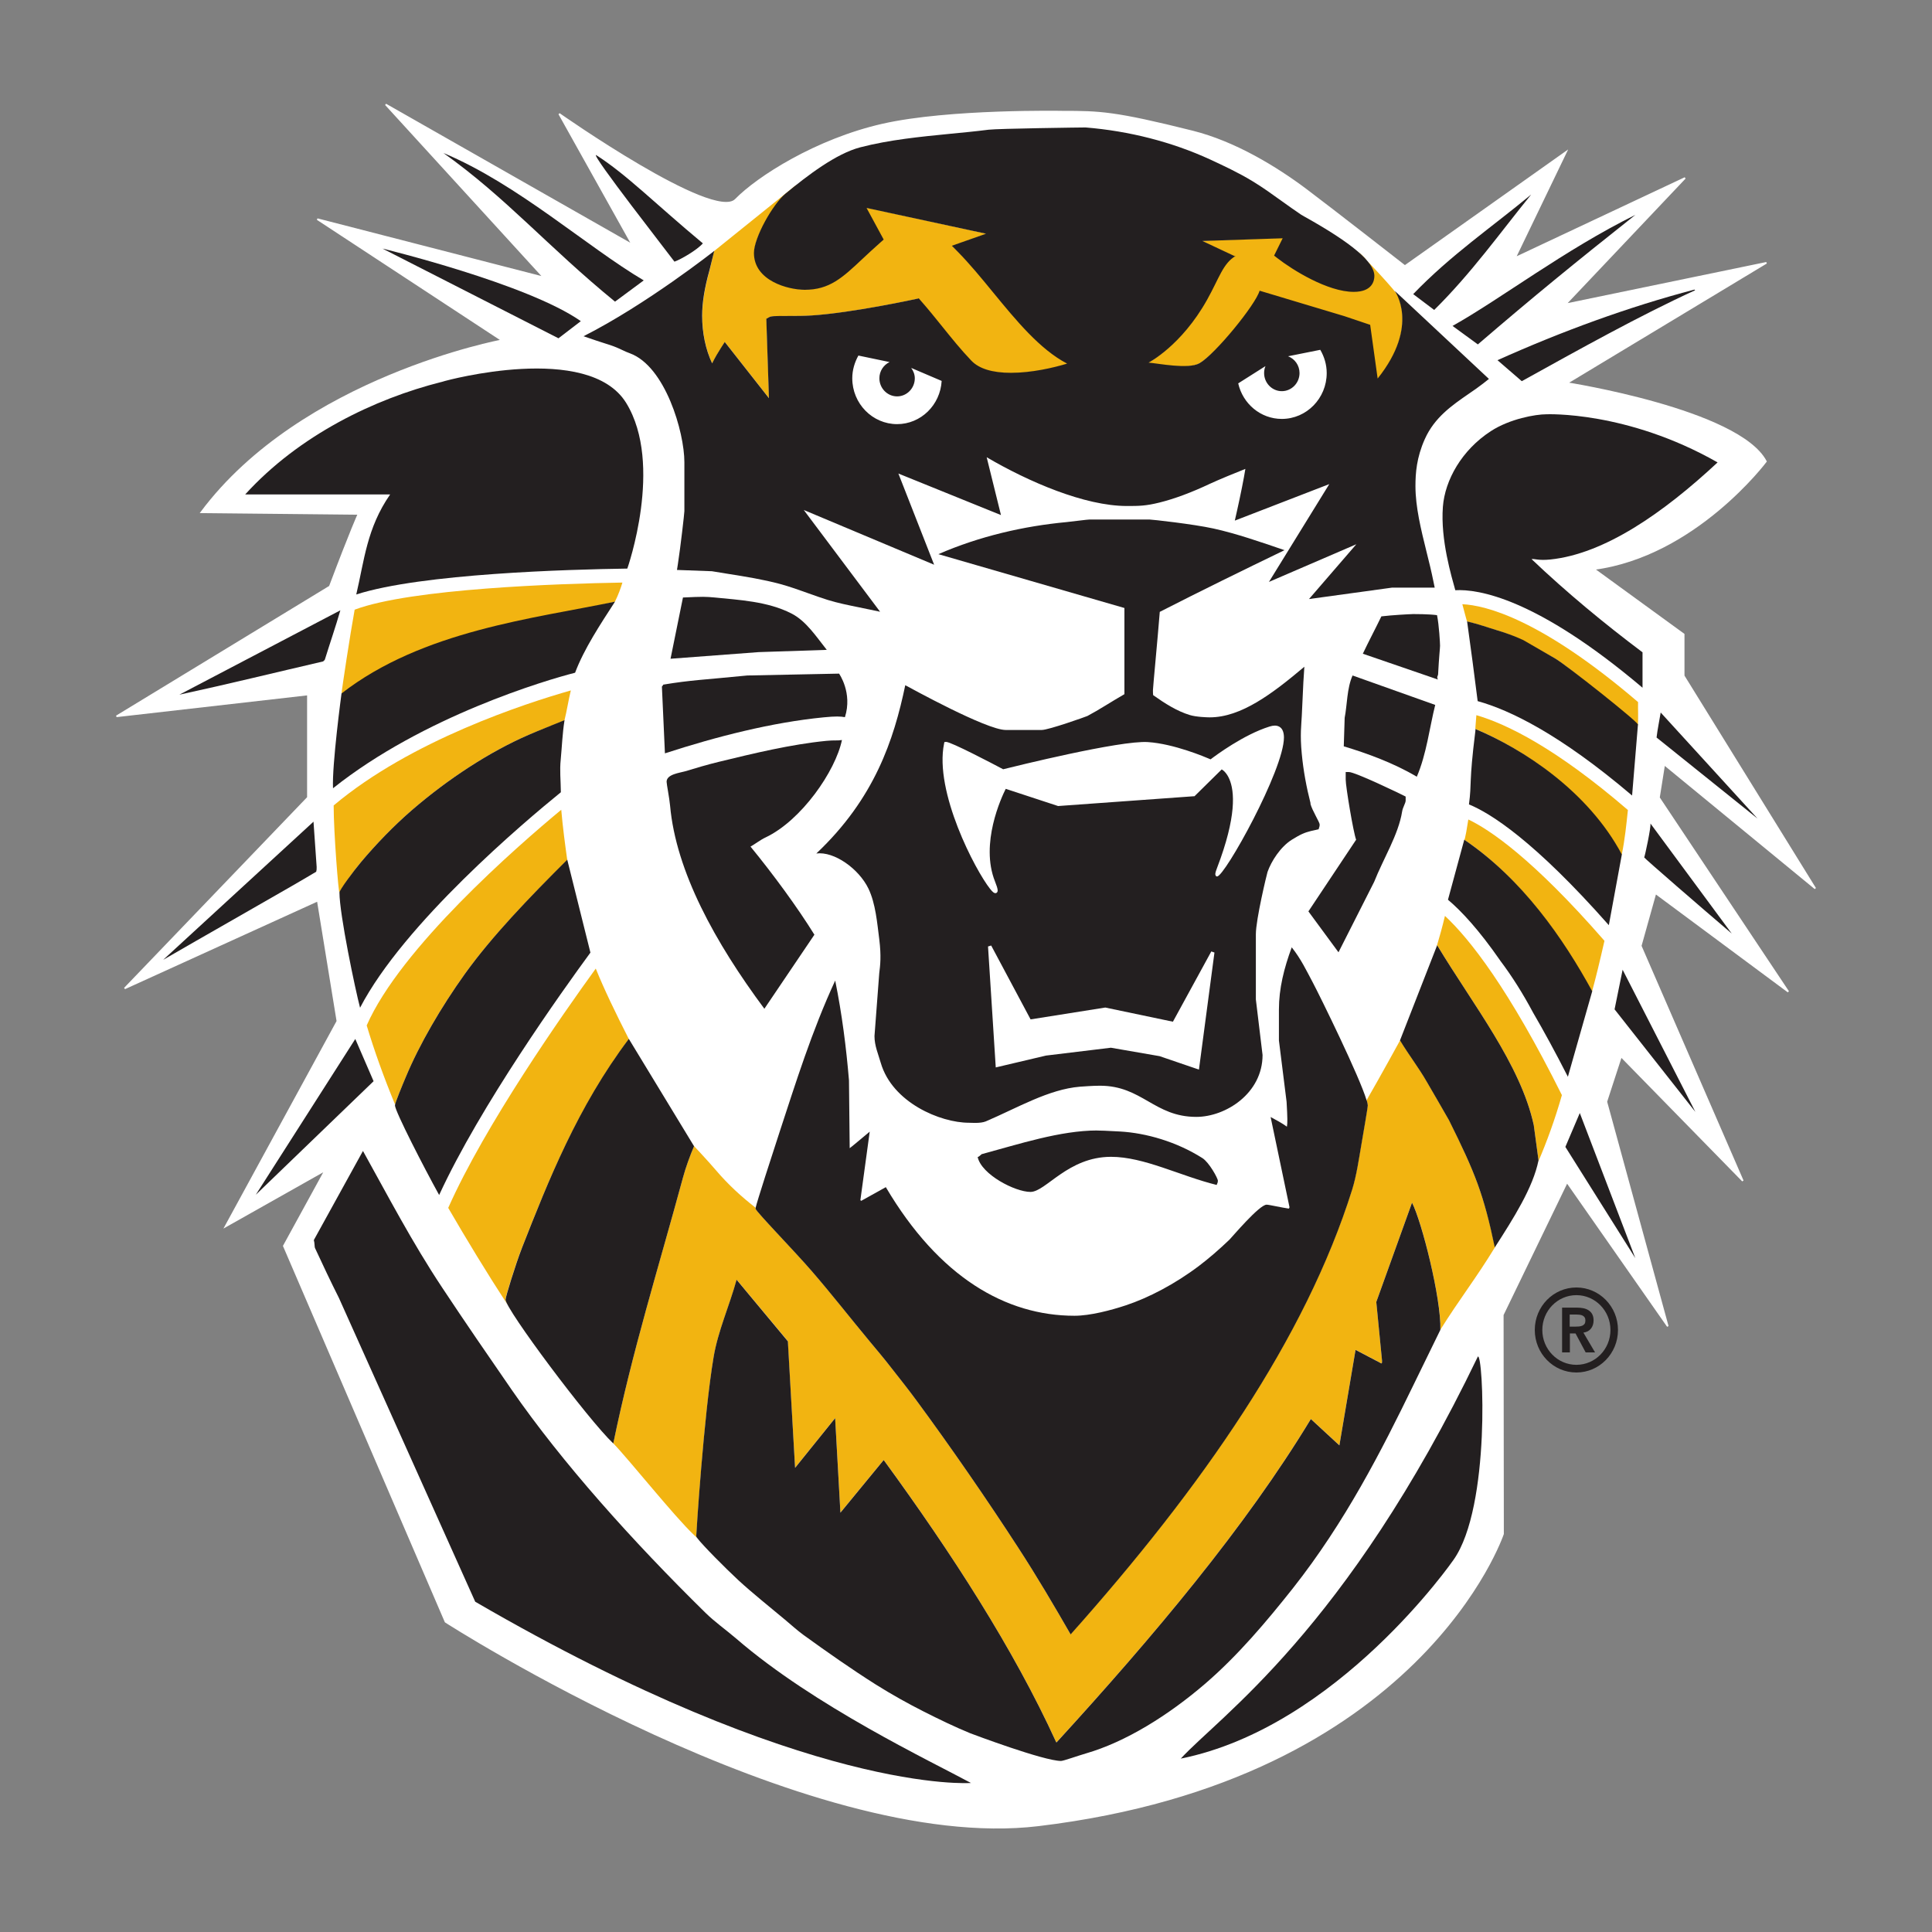 <?xml version="1.0" encoding="UTF-8"?>
<svg id="Layer_2" xmlns="http://www.w3.org/2000/svg" viewBox="0 0 300 300">
  <rect x="0" y="0" width="300" height="300" fill="#808080" stroke="none"/>
  <defs>
    <style>
      .cls-1 {
        fill: none;
      }

      .cls-2, .cls-3 {
        fill: #231f20;
      }

      .cls-4 {
        fill: #fff;
        stroke: #fff;
        stroke-width: .25px;
      }

      .cls-5 {
        fill: #f2b411;
      }

      .cls-3 {
        fill-rule: evenodd;
      }
    </style>
  </defs>
  <g id="Layer_127">
    <g>
      <rect class="cls-1" width="300" height="300"/>
      <g>
        <path class="cls-4" d="M51.25,91.05l-33.16,20.18,29.72-3.39v16l-28.45,29.64,29.98-13.64,3.05,18.73-17.38,31.88,15.5-8.74-6.44,11.76,25.11,58.36s55.86,35.95,92.04,31.61c59.43-7.13,72.17-45.26,72.17-45.26,0-6.63-.04-29.72-.04-34.01l9.97-20.61,15.65,22.39-9.54-34.88,2.29-7.03,18.9,19.32-15.85-36.48,2.29-8.19,20.62,15.3-20.08-30.13.82-5.16,23.45,19.26-20.43-33.02v-6.44l-13.94-10.14c15.76-2.07,26.71-16.71,26.71-16.71-4.23-7.99-30.9-12.16-30.9-12.16l30.98-18.68-31.23,6.46,18.59-19.63-26.4,12.41,7.93-16.46-25.03,17.73s-11.11-8.67-15.24-11.78c-4.71-3.55-11.15-7.47-17.72-9.12-12.13-3.04-14.44-3.08-20.17-3.08,0,0-17.66-.34-27.97,2-10.31,2.34-19.39,8.15-22.82,11.66-3.44,3.51-27.4-13.32-27.4-13.32l11.36,20.34-38.3-21.8,24.55,26.87-35.17-9.06,28.67,18.82s-31.05,5.77-46.68,26.7l24.41.25s-1.12,2.41-4.46,11.27Z"/>
        <path class="cls-5" d="M110.88,38.99l12.94-10.42s-9.05,8.35-6.07,12.89l.07.09c1.03,2.02,4.65,3.43,7.18,3.4,3.79-.04,5.75-1.93,8.82-4.81.83-.78,1.68-1.56,2.76-2.5l.51-.43-2.66-4.99,18.78,4.07-5.33,1.92.9.85c1.84,1.86,3.72,4.11,5.52,6.3,3.59,4.37,7.36,8.91,11.59,11.12-2.1.64-5.61,1.49-8.82,1.49-2.89,0-5.03-.59-6.23-1.84-1.61-1.68-3.06-3.47-4.5-5.26-1.09-1.35-2.21-2.76-3.36-4.06l-.42-.43-.32.06c-.1.02-9.87,2.14-16.13,2.55-1.17.08-2.59.08-3.78.08-2.13,0-2.57.02-2.89.2l-.43.24.41,12.33-6.86-8.73-.6.93c-.42.66-.93,1.51-1.36,2.39-1.01-2.14-1.55-4.72-1.55-7.4,0-2.02.37-4.32,1.13-7.03l.71-3.01"/>
        <path class="cls-5" d="M81.05,193.75c4.06-10.34,8.66-21.86,16.6-32.4-2.12-4.17-3.83-7.71-5.14-10.95-5.11,7.05-17.18,24.26-22.91,37.16,2.86,4.93,5.97,10.05,9.19,15-.18-.34-.31-.63-.31-.76,0-.38,1.52-5.38,2.56-8.05Z"/>
        <path class="cls-5" d="M122.32,208.25l1.14,19.66,6.22-7.72.82,14.68,6.72-8.18c10.5,14.41,20.12,29.25,26.79,43.83.02,0,.05,0,.07,0,15.1-16.49,29.32-33.43,39.47-50.19l4.43,4.09,2.51-14.83,4.02,2.11c.11-.13.09-.08.09-.46l-.89-9.09,5.55-15.42c1.57,3.03,4.24,14.12,4.38,18.58,0,.26,0,.44.02,1.17,2.98-4.77,5.49-7.91,8.48-12.81-1.69-8.01-3.12-11.66-7.12-19.73-.06-.13-3.27-5.67-3.42-5.92-1.33-2.32-2.7-4.02-4.19-6.48,0,0-3.2,5.84-5.2,9.29.09.33.16.6.16.76,0,.38-.67,4.17-1,6.14-.39,2.25-.74,4.76-1.43,6.97-7.24,23.04-23.19,46.03-43.71,69.05-2.48-4.31-5.18-8.92-8.16-13.5-4.72-7.28-10.38-15.5-15.79-22.84-1.22-1.66-2.57-3.37-3.85-4.99-1.07-1.38-2.33-2.87-3.46-4.24-3-3.61-5.9-7.36-8.98-10.89-2.81-3.24-8.7-9.28-8.7-9.66,0-.02.01-.06.02-.11-2.07-1.61-4.16-3.47-6.24-5.92-1.15-1.35-3.3-3.64-3.3-3.64-.6,1.4-1.3,3.31-1.71,4.84-3.81,14.05-7.87,26.93-10.83,41.32,2.63,2.74,9.42,11.29,12.55,14.25.17.16.35.32.52.47-.11-.15-.18-.26-.18-.3,0-.38,1.17-18.72,2.7-27.85.68-4.06,2.48-7.99,3.57-11.98l7.94,9.52Z"/>
        <path class="cls-5" d="M238.16,174.7l.74,5.48c-.02.09-.05.18-.07.28,1.36-3.18,2.62-6.61,3.7-10.41-8.26-16.57-14.33-24.26-18.16-27.83-.4,1.69-.85,3.31-1.33,4.91l.13-.33c5.6,9.29,12.93,18.47,15,27.91Z"/>
        <path class="cls-5" d="M95.49,93.42c.53-1.06.89-2.08,1.16-2.96-9.78.17-32.82.92-41.58,4.21-.67,3.66-2.02,12.51-2.03,13.01,9.76-4.87,29.95-11.5,42.46-14.25Z"/>
        <path class="cls-5" d="M56.02,133.91c2.35-2.8,5.12-5.68,7.97-8.14,5.61-4.84,12.05-9.05,18.09-11.66,1.86-.79,3.5-1.39,5.57-2.25.38-1.52.62-3.17.99-4.65-7,1.99-24.84,7.76-36.83,17.86,0,4.23.77,13.83.9,13.5.27-.64,2.15-3.26,3.31-4.67Z"/>
        <path class="cls-5" d="M232.48,97.88c1.15.34,2.56.91,3.94,1.56l5.1,2.84c1.61.93,11.49,8.94,12.81,10.34.08-1.19,0-2.61.03-3.6-15.08-12.91-23.68-15.03-27.29-15.2.31,1.16.76,2.86.74,2.69,1.85.43,3.31.99,4.66,1.38Z"/>
        <path class="cls-5" d="M229.08,113.18c7.43,3.11,17.49,9.82,22.74,19.56.49-2.35.73-4.79.96-6.96-11.16-9.61-18.8-13.35-23.53-14.73-.29,3.41-.1,2.19-.17,2.13Z"/>
        <path class="cls-5" d="M247.2,154c.59-2.13,1.23-4.79,1.94-7.91-11.19-12.84-17.89-17.3-21.14-18.84-.54,3.5-.63,3.14-.63,3.14,9.02,6.12,15.34,15.42,19.83,23.6Z"/>
        <path class="cls-5" d="M72.19,151.22c4.17-5.82,9.97-11.8,15.89-17.69-.34-2.44-.68-4.96-.93-7.79-6.97,5.78-24.96,21.49-30.21,33.49,1.18,3.93,2.66,8.05,4.41,12.29.13-.62,1.18-3.13,1.65-4.25,2.13-5.13,5.51-10.91,9.19-16.05Z"/>
        <path class="cls-2" d="M212.2,170.85c-1.03-3.56-7.22-16.15-8.34-18.27-.98-1.83-1.82-3.64-3.28-5.48-1.2,3.25-1.99,6.39-1.99,9.67v4.79l1.19,9.53c.15,2.57.15,3.3.05,3.86-.82-.6-1.71-1.05-2.53-1.5l2.93,13.99c0,.14-.11.23-.11.23-1.14-.16-3.07-.61-3.44-.61-1.13,0-5.35,5.01-5.75,5.41-1.61,1.55-3.25,2.96-4.73,4.08-3.78,2.86-7.88,4.98-11.38,6.14-2.29.76-5.53,1.62-7.97,1.62-10.66,0-21.04-5.98-29.3-19.97l-3.81,2.12c-.06,0-.14-.11-.14-.11l1.45-10.63c-1.12.92-2.15,1.82-3.11,2.57l-.11-10.53c-.43-5.15-1.09-10.3-2.14-15.5-3.63,7.85-6.13,15.88-8.63,23.5-1.22,3.73-3.53,10.86-3.73,11.8,0,.04-.02.09-.02.11,0,.38,5.89,6.42,8.7,9.66,3.07,3.54,5.98,7.28,8.98,10.89,1.13,1.36,2.39,2.85,3.46,4.24,1.28,1.63,2.63,3.33,3.85,4.99,5.41,7.34,11.07,15.56,15.79,22.84,2.98,4.58,5.68,9.19,8.16,13.5,20.52-23.02,36.47-46.01,43.71-69.05.69-2.21,1.04-4.72,1.43-6.97.33-1.97,1-5.76,1-6.14,0-.16-.07-.44-.16-.76Z"/>
        <path class="cls-3" d="M183.34,273.09c5.93-6.51,25.65-19.87,46.14-62.44.82-.66,2.06,23.29-3.77,31.55,0,0-17.96,25.97-42.38,30.88Z"/>
        <path class="cls-2" d="M114.38,198.7c-1.09,3.99-2.89,7.95-3.57,12.01-1.54,9.14-2.7,27.48-2.7,27.85,0,.05.07.15.18.3.82,1.09,4.34,4.64,6.36,6.51,2.28,2.1,4.89,4.16,7.26,6.15.87.72,1.93,1.69,2.82,2.33,3.66,2.65,7.57,5.39,11.26,7.72,2.5,1.57,5.04,2.98,7.41,4.18,2.35,1.19,4.89,2.42,7.26,3.39.39.15,11.41,4.3,14.1,4.3.37,0,2.69-.83,3.87-1.17,6.15-1.78,12.76-5.88,18.54-10.85,5.09-4.39,9.52-9.66,13.58-14.78,8.15-10.33,13.76-21.35,18.76-31.64l4.15-8.5c.14-4.87-2.9-16.85-4.4-19.75l-5.55,15.42.89,9.09c0,.38.02.33-.09.46l-4.02-2.11-2.51,14.83-4.43-4.09c-10.15,16.76-24.38,33.69-39.47,50.19-.02,0-.05,0-.07,0-6.66-14.58-16.28-29.42-26.79-43.83l-6.72,8.18-.82-14.68-6.22,7.72-1.12-19.65-7.96-9.56Z"/>
        <path class="cls-3" d="M73.79,248.71l-21.17-47.18c-1.28-2.54-2.5-5.13-3.7-7.72-.11-.26-.04-.76-.19-1.25l7.63-13.84c3.82,6.87,7.59,14.12,12.3,21.22,3.48,5.26,7.11,10.53,10.81,15.89,7.79,11.25,18.7,23.44,30.11,34.64,1.35,1.33,3.12,2.59,4.74,3.97,12.14,10.5,30.31,19.09,36.45,22.42,0,0-25.21,1.93-76.97-28.14Z"/>
        <path class="cls-3" d="M170.38,175.55c.37,0,1.34.02,3.56.15,4.02.23,8.75,1.58,12.77,4.13,1.04.66,2.4,3.13,2.4,3.51s-.15.45-.18.66c-5.67-1.4-11.28-4.37-16.41-4.37-6.7,0-10.13,5.45-12.51,5.45s-7.61-2.69-8.2-5.42c.21-.03.46-.32.62-.44,5.75-1.55,12.21-3.68,17.95-3.68Z"/>
        <polygon class="cls-3" points="245.31 172.83 253.93 195.36 243.07 178.09 245.31 172.83"/>
        <path class="cls-3" d="M97.64,161.31l10.13,16.67c-.6,1.4-1.3,3.31-1.71,4.84-3.81,14.05-7.87,26.93-10.83,41.32-3.9-3.68-16.73-20.85-16.73-22.34,0-.38,1.52-5.38,2.56-8.05,4.07-10.36,8.62-21.88,16.59-32.44Z"/>
        <polygon class="cls-3" points="55.17 161.33 58.01 167.89 39.72 185.52 55.17 161.33"/>
        <polygon class="cls-3" points="251.96 150.58 263.26 172.66 250.71 156.73 251.96 150.58"/>
        <path class="cls-3" d="M238.9,180.18c-.85,4.24-3.88,8.99-6.79,13.52-1.72-8.23-3.05-11.58-7.11-19.75-.06-.13-3.27-5.67-3.42-5.92-1.33-2.32-2.7-4.02-4.19-6.48l5.77-14.77c5.6,9.29,12.93,18.47,15,27.91"/>
        <path class="cls-3" d="M48.68,127.59l.49,7.03c0,.38,0,.47-.07.74-1.15.68-2.49,1.48-3.82,2.24-6.48,3.74-13.18,7.53-19.94,11.44l23.34-21.45Z"/>
        <path class="cls-3" d="M256.28,127.87l12.62,17.09c-4.56-3.88-13.63-11.74-13.59-11.82.13-.28,1.08-4.73.97-5.27Z"/>
        <path class="cls-3" d="M208.96,119.88h.49c.96-.01,8.22,3.48,8.82,3.81v.63c0,.38-.46,1.07-.55,1.7-.57,3.59-2.93,7.34-4.34,10.91l-5.54,10.94-4.67-6.35,7.41-11.13c-.42-1.06-1.63-8.3-1.62-9.35v-1.14Z"/>
        <path class="cls-3" d="M130.74,114.9c-1,4.84-6.31,12.51-11.87,15.14-.74.34-1.62,1.02-2.33,1.42,3.5,4.27,7.27,9.4,9.92,13.68l-7.77,11.5c-7.65-10.3-13.72-21.31-14.64-31.54-.11-1.21-.54-3.34-.54-3.71,0-1.17,2.05-1.38,2.87-1.62,1.61-.49,3.45-1.04,5.19-1.46,5.46-1.33,11.26-2.73,16.74-3.27,1.31-.13,1.62,0,2.43-.13Z"/>
        <path class="cls-3" d="M257.87,110.64l15.03,16.46-15.67-12.58c.14-1.25.44-2.61.64-3.88Z"/>
        <path class="cls-3" d="M210.03,104.89l12.83,4.57c-.88,3.5-1.35,7.65-2.86,11.15-3.6-2.14-7.78-3.65-11.34-4.72l.14-4.44c.39-1.95.34-4.6,1.23-6.57Z"/>
        <path class="cls-3" d="M131.19,111.36c-.67-.12-1.4-.16-3.31.03-7.98.78-16.61,2.98-24.63,5.59l-.47-10.37s.15-.15.21-.3c4.31-.72,6.46-.76,13.04-1.42l14.26-.29s2.12,2.98.91,6.76Z"/>
        <path class="cls-3" d="M219.31,95.35c.37,0,2.6,0,3.83.17.32,1.55.47,4.37.47,4.75s-.17,1.82-.3,4.39c0,.3-.29.46-.02.86l-11.67-4.01c.89-1.88,1.93-3.84,2.88-5.8,1.62-.2,4.44-.35,4.81-.35Z"/>
        <path class="cls-3" d="M52.85,94.77c-.72,2.5-1.61,5.08-2.41,7.66,0,0-.12.18-.28.28-7.42,1.72-14.82,3.54-22.31,5.16l25-13.1Z"/>
        <path class="cls-3" d="M106.06,92.78c3.15-.15,3.48-.13,4.94,0,3.72.38,8.19.59,11.87,2.47,2.32,1.17,3.87,3.61,5.51,5.66l-10.58.35-13.68,1.03,1.93-9.51Z"/>
        <path class="cls-3" d="M263.11,44.97l.11.1c-8.61,3.94-17.93,9.14-26.92,14.12l-3.77-3.26c9.98-4.48,20.38-8.29,30.57-10.96Z"/>
        <path class="cls-3" d="M59.4,38.6s22.51,5.45,30.79,11.27l-3.47,2.66-27.32-13.93Z"/>
        <path class="cls-3" d="M253.96,33.35c-9.62,7.63-15.71,12.6-24.48,20.13l-3.93-2.87c7.51-4.21,17.42-11.82,28.4-17.25Z"/>
        <path class="cls-3" d="M237.74,30.23c-4.72,5.8-9.26,12.2-15.04,17.9l-3.26-2.46c5.88-6.11,12.13-10.33,18.3-15.45Z"/>
        <path class="cls-3" d="M68.88,23.77c11.55,4.84,22.21,14.53,31.08,19.77l-4.46,3.3c-10.42-8.51-16.85-16.11-26.63-23.07Z"/>
        <path class="cls-3" d="M92.57,24.08c4.74,3.03,9.18,7.56,16.57,13.71-.89,1.03-3.45,2.51-4.41,2.84-.79-1.09-13.03-16.74-12.16-16.55Z"/>
        <path class="cls-2" d="M68.55,59.31c-10.37,2.61-22.1,8.25-30.48,17.47h22.51c-3.63,5.22-4.02,10.3-5.26,15.53,10.11-3.25,33.04-3.89,42.09-4.02,0,0,5.69-16.17-.17-25.71-5.86-9.54-28.12-3.43-28.12-3.43l-.58.17Z"/>
        <path class="cls-2" d="M51.71,122.4c14.03-11.18,33.15-16.81,37.59-17.94,1.39-3.7,3.91-7.5,6.2-11.04-12.49,2.62-29.86,4.46-42.47,14.26,0,0-1.5,11.13-1.32,14.73Z"/>
        <path class="cls-2" d="M87.09,123.02c-.02-1.91-.2-3.37-.02-5.09.2-2.12.25-3.92.59-6.11-2.15.89-3.68,1.47-5.58,2.29-6.03,2.61-12.48,6.82-18.09,11.66-2.85,2.46-5.62,5.34-7.97,8.14-1.17,1.4-3.31,4.29-3.31,4.67,0,3.39,2.47,15.15,3.2,17.9,6.82-13.11,25.57-28.91,31.18-33.46Z"/>
        <path class="cls-2" d="M266.7,71.81c-8.45,7.87-17.56,14.2-25.98,15.07-1.9.19-2.43-.15-2.9-.06,5.49,5.22,11.36,10.06,17.23,14.47v5.5c-16.51-13.97-25.56-15.34-29.07-15.14-.57-2.08-2.32-7.82-1.93-12.95.32-4.16,2.93-8.81,7.43-11.74,2.96-1.93,6.96-2.63,8.64-2.63,0,0,12.47-.57,26.58,7.47Z"/>
        <path class="cls-2" d="M254.34,112.51c0-.44-11.09-9.23-12.82-10.24l-4.99-2.88c-1.39-.65-2.91-1.18-4.06-1.52-1.35-.4-2.82-.95-4.66-1.38.56,3.96,1.15,8.5,1.64,12.38,4.99,1.38,12.78,5.14,23.98,14.66l.91-11.02Z"/>
        <path class="cls-2" d="M249.82,143.65l2.02-10.97c-5.23-9.82-15.29-16.36-22.76-19.49.07.06,0,.29,0,.44-1.01,8.13-.52,7.8-.98,11.28,3.37,1.37,10.18,5.69,21.71,18.74Z"/>
        <path class="cls-2" d="M232.95,149.16c1.83,2.42,3.55,5.16,5.09,8.05,1.69,2.9,3.49,6.2,5.42,9.99l3.78-13.28c-4.49-8.2-10.82-17.39-19.87-23.53l-2.53,9.32c2.11,1.78,4.81,4.69,8.11,9.44Z"/>
        <path class="cls-2" d="M88.08,133.49c-5.94,5.92-11.7,11.89-15.89,17.73-3.68,5.14-7.06,10.93-9.19,16.05-.5,1.19-1.67,3.99-1.67,4.37,0,.9,4.54,9.73,6.86,13.92,6.4-13.89,19.08-31.63,23.49-37.64l-3.6-14.44Z"/>
        <path class="cls-2" d="M203.51,124.77c-.65-2.55-1.13-5.13-1.37-7.71-.3-3.01-.06-4.53,0-5.89.22-4.99.3-6.35.4-7.64-4.97,4.19-9.81,7.86-14.7,7.86-.37,0-2.09-.05-3.09-.36-1.96-.59-3.86-1.79-5.69-3.09-.03-.27-.03-.41-.03-.79s.74-8.09,1.06-12.14c6.45-3.3,12.96-6.48,19.37-9.58-3.75-1.28-7.42-2.56-11.02-3.36-3.2-.7-9.58-1.4-9.95-1.4h-9.29c-.37,0-2.41.28-3.58.4-6.63.62-13.48,2.18-19.91,4.98l28.89,8.36v13.38c-2.05,1.18-3.97,2.45-5.75,3.39-.24.11-6.02,2.17-7.09,2.17h-5.59c-3,0-14.83-6.55-15.6-6.95-1.78,8.49-4.76,17.58-13.81,26.13,2.76-.36,6.59,2.35,8.09,5.45,1.13,2.35,1.36,5.41,1.68,7.85.33,2.68.15,4.06,0,5.28l-.74,9.77c0,1.51.58,2.78.98,4.18,1.8,6.15,9.25,9.28,13.68,9.28.37,0,1.79.13,2.62-.21,4.92-2.1,9.75-4.99,14.64-5.39,2.05-.15,2.73-.15,3.1-.15,6.53,0,8.42,4.84,14.95,4.84,4.56,0,10.29-3.65,10.29-9.61l-1.04-8.63v-10.11c0-2.31,1.7-9.34,1.81-9.68.59-1.68,2.02-3.91,3.78-5.01.59-.36,1.18-.71,1.62-.9.89-.4,1.76-.54,2.54-.72.02-.2.16-.35.16-.73s-1.17-2.17-1.45-3.27ZM186.18,166.09l-6.12-2.09-7.56-1.31-10.08,1.22-7.8,1.84-.02-.32-1.18-18.46.49-.15,6.12,11.47,11.6-1.84.09.02,10.41,2.18,5.96-10.91.49.17-2.41,18.18ZM189.02,136.09h-.14l-.11-.13c-.1-.16-.1-.38.21-1.18,3.06-7.99,2.73-11.92,1.91-13.81-.4-.94-.93-1.35-1.18-1.5l-4.23,4.17h-.1s-21.08,1.52-21.08,1.52l-8.13-2.67c-.64,1.27-4.03,8.5-1.66,14.4.5,1.24.44,1.5.33,1.65-.06.09-.16.15-.28.15-.18,0-.39-.12-.83-.68-2.26-2.85-8.69-15.05-7.13-22.57l.04-.21.27-.03c.78,0,7.32,3.43,8.86,4.25,1.57-.39,18.17-4.52,22.49-4.22,4.03.27,8.84,2.3,9.72,2.68.79-.6,5.12-3.83,9.14-5.09.31-.1.6-.15.84-.15.52,0,1.4.24,1.41,1.84,0,5.03-9.2,21.58-10.37,21.58Z"/>
        <path class="cls-5" d="M216.9,45.65s3.39,5.32-3.07,13.45l-1.17-8.53-3.94-1.36-13.06-3.93c-.6,2.16-6.9,9.77-9.52,11.19-1.77.96-6.6,0-7.96-.1,0,0,5.12-2.62,9.15-9.83,1.92-3.43,2.35-5.52,4.32-6.72l-5.13-2.43,12.78-.48-1.33,2.74.4.33c2.34,1.82,7.83,5.26,11.93,5.26,2.91,0,4.53-2.84.58-6.21,0,0,4.47,4.6,6.03,6.62Z"/>
        <path class="cls-2" d="M191.84,39.83l-5.13-2.41,12.46-.42-1.33,2.69.53.41c2.32,1.8,7.77,5.22,11.84,5.22,2.89,0,3.2-1.73,3.2-2.47,0-2.16-3.46-5.09-10.88-9.23-.25-.14-.42-.24-.47-.27-1.02-.68-2.01-1.4-3.01-2.11-1.46-1.05-2.98-2.15-4.57-3.11-2.2-1.34-4.64-2.47-6.6-3.38-5.88-2.7-12.53-4.41-19.32-4.96-.55,0-13.56.17-15.05.35-1.96.25-3.94.44-5.92.63-4.67.46-9.49.93-14.03,2.11-3.76.99-8.17,4.36-11.58,7.18-1.94,1.59-4.91,6.81-4.91,9.22,0,4.33,5.32,5.72,7.9,5.72,3.84,0,5.87-1.9,8.93-4.78.83-.78,1.76-1.64,2.83-2.59l.49-.43-2.66-4.91,18.55,4-5.31,1.87.9.91c1.84,1.86,3.7,4.12,5.49,6.31,3.59,4.37,7.27,8.87,11.51,11.08-2.1.64-5.49,1.43-8.71,1.43-2.89,0-4.96-.63-6.16-1.89-1.61-1.68-3.09-3.52-4.53-5.31-1.09-1.35-2.18-2.71-3.33-4.01l-.3-.35-.45.1c-.09.02-9.86,2.14-16.13,2.55-1.17.08-2.59.08-3.78.08-2.13,0-2.57.02-2.89.2l-.43.24.41,12.33-6.86-8.73-.6.93c-.42.66-.93,1.51-1.36,2.39-1.01-2.14-1.55-4.72-1.55-7.4,0-2.02.37-4.32,1.13-7.03l.75-3.03s-10.51,8.3-20.3,13.25l1.99.68c.38.13.76.25,1.14.37.68.21,1.34.42,1.97.68.32.13.63.28.93.42.42.2.83.38,1.17.5,5.48,2,8.46,12.22,8.46,16.91v7.6c-.01.4-.58,5.43-1.01,8.23l-.14.9,5.43.2c.86.15,1.72.28,2.58.42,2.65.42,5.39.86,8,1.56,1.5.41,2.99.94,4.43,1.46.99.36,1.98.7,2.95,1.01,1.54.48,3.22.82,4.85,1.15l3.3.69-11.85-15.8,20.24,8.5-5.55-14.16,15.93,6.45-2.22-8.98c6.5,3.81,15.21,7.57,21.76,7.57,1.88,0,2.92,0,5.09-.54,2.34-.58,4.98-1.57,7.86-2.93,1.29-.6,4.05-1.74,5.46-2.29-.22,1.42-.76,4.12-1.31,6.57l-.33,1.46,14.67-5.67-9.37,15.19,13.57-5.85-7.35,8.51,12.87-1.77h6.65l-.2-.97c-.31-1.54-.69-3.09-1.08-4.64-.84-3.39-1.71-6.9-1.71-10.16,0-2,.17-4.43,1.45-7.29,1.51-3.38,4.22-5.24,6.84-7.05.78-.53,1.53-1.05,2.22-1.59l.9-.71-14.64-13.69s3.98,5.35-2.64,13.63l-1.16-8.34-4.01-1.35-13.16-3.95c-.6,2.15-6.93,9.9-9.34,11.26-1.73.99-6.55,0-7.9-.09,0,0,5.08-2.6,9.08-9.75,1.92-3.43,2.45-5.63,4.44-6.82M139.31,65.86c-3.84,0-6.97-3.19-6.97-7.12,0-1.29.37-2.48.95-3.53l4.84,1.01c-.93.45-1.58,1.4-1.58,2.52,0,1.55,1.24,2.81,2.75,2.81s2.75-1.26,2.75-2.81c0-.61-.23-1.15-.56-1.61l4.73,2.02c-.21,3.73-3.22,6.71-6.92,6.71ZM199.04,65.05c-3.3,0-6.06-2.36-6.77-5.52l4.23-2.68c-.14.33-.21.7-.21,1.08,0,1.55,1.24,2.81,2.75,2.81s2.75-1.26,2.75-2.81c0-1.2-.74-2.21-1.78-2.61l5-1c.62,1.06,1,2.29,1,3.61,0,3.92-3.13,7.12-6.97,7.12Z"/>
        <g>
          <path class="cls-2" d="M244.78,199.92c-3.57,0-6.46,2.95-6.46,6.6s2.89,6.6,6.46,6.6,6.46-2.95,6.46-6.6-2.89-6.6-6.46-6.6ZM244.78,211.93c-2.92,0-5.29-2.42-5.29-5.41s2.37-5.41,5.29-5.41,5.29,2.42,5.29,5.41-2.37,5.41-5.29,5.41Z"/>
          <path class="cls-2" d="M242.55,203.05h2.36c.33,0,.64.03.95.09s.57.17.81.32c.24.15.43.35.57.61.14.26.21.58.21.97,0,.5-.14.93-.41,1.27s-.66.55-1.17.62l1.81,3.07h-1.46l-1.57-2.94h-.88v2.94h-1.21v-6.95ZM244.7,205.99c.17,0,.35,0,.52-.02.17-.02.33-.06.48-.12.14-.06.26-.16.35-.28.09-.13.13-.31.13-.53,0-.2-.04-.37-.13-.49-.08-.12-.19-.22-.33-.28s-.28-.1-.45-.12-.32-.03-.48-.03h-1.05v1.88h.94Z"/>
        </g>
      </g>
    </g>
  </g>
</svg>